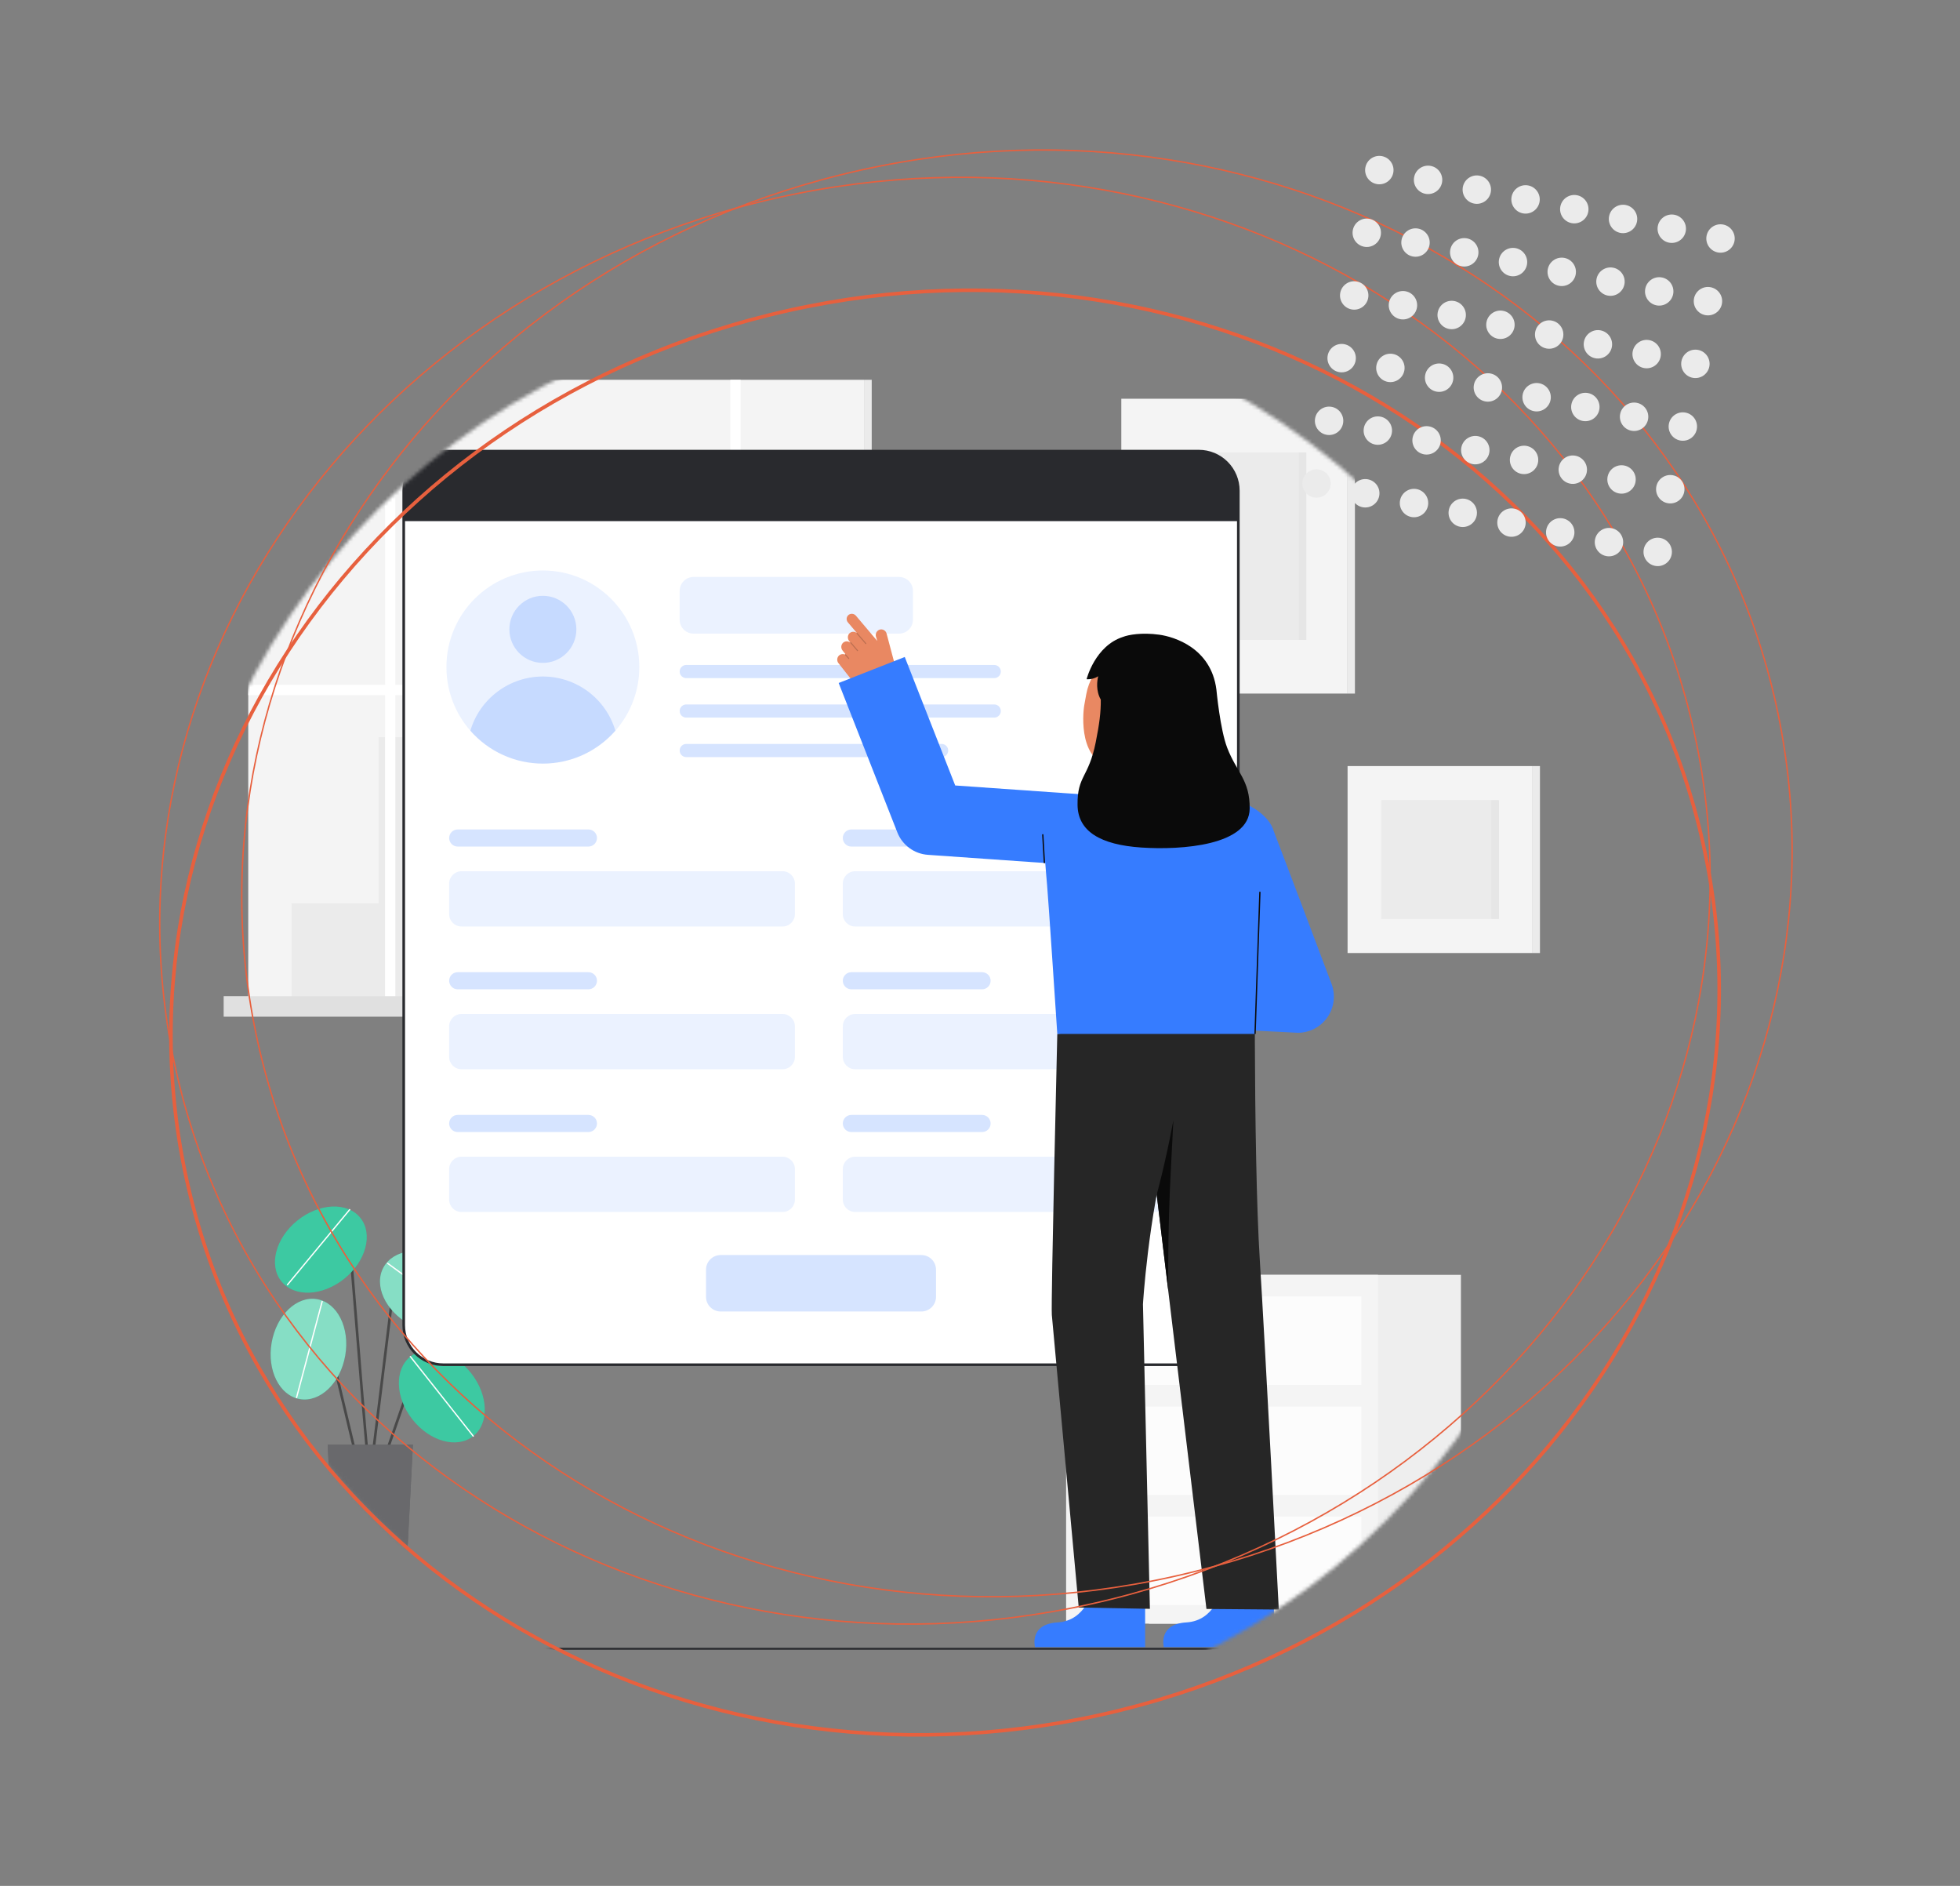 <svg width="552" height="531" viewBox="0 0 552 531" fill="none" xmlns="http://www.w3.org/2000/svg">
<rect x="0" y="0" width="552" height="531" fill="#808080" stroke="none"/>
<mask id="mask0_563_12285" style="mask-type:alpha" maskUnits="userSpaceOnUse" x="47" y="84" width="403" height="403">
<circle cx="248.464" cy="285.719" r="201.062" fill="#D9D9D9"/>
</mask>
<g mask="url(#mask0_563_12285)">
<path d="M379.522 112.27H315.801V195.282H379.522V112.27Z" fill="#F4F4F4"/>
<path d="M379.523 195.283H381.59V112.271H379.523V195.283Z" fill="#F4F4F4"/>
<path opacity="0.05" d="M379.523 195.283H381.59V112.271H379.523V195.283Z" fill="#292A2E"/>
<path opacity="0.05" d="M367.914 127.392H327.408V180.161H367.914V127.392Z" fill="#292A2E"/>
<path opacity="0.03" d="M367.915 127.392H365.804V180.161H367.915V127.392Z" fill="#292A2E"/>
<path d="M431.636 215.697H379.522V268.334H431.636V215.697Z" fill="#F4F4F4"/>
<path opacity="0.05" d="M422.143 225.285H389.016V258.746H422.143V225.285Z" fill="#292A2E"/>
<path d="M431.635 268.334H433.702V215.697H431.635V268.334Z" fill="#F4F4F4"/>
<path opacity="0.05" d="M431.635 268.334H433.702V215.697H431.635V268.334Z" fill="#292A2E"/>
<path opacity="0.03" d="M422.143 225.285H420.032V258.746H422.143V225.285Z" fill="#292A2E"/>
<path d="M243.515 106.936H69.914V280.685H243.515V106.936Z" fill="#F4F4F4"/>
<path d="M245.504 106.936H243.514V280.685H245.504V106.936Z" fill="#F4F4F4"/>
<path opacity="0.05" d="M245.504 106.936H243.514V280.685H245.504V106.936Z" fill="#292A2E"/>
<path opacity="0.05" d="M201.457 226.663V181.205H164.251V207.615H106.62V254.378H82.126V280.685H106.62H111.339H235.161V226.663H201.457Z" fill="#292A2E"/>
<path opacity="0.34" d="M196.122 186.14H169.028V191.076H196.122V186.14Z" fill="#FFFFFA"/>
<path opacity="0.34" d="M196.122 196.368H169.028V201.304H196.122V196.368Z" fill="#FFFFFA"/>
<path opacity="0.34" d="M196.122 206.596H169.028V211.532H196.122V206.596Z" fill="#FFFFFA"/>
<path opacity="0.34" d="M230.357 231.454H225.363V236.39H230.357V231.454Z" fill="#FFFFFA"/>
<path opacity="0.34" d="M230.357 241.682H225.363V246.618H230.357V241.682Z" fill="#FFFFFA"/>
<path opacity="0.34" d="M230.357 251.91H225.363V256.846H230.357V251.91Z" fill="#FFFFFA"/>
<path opacity="0.34" d="M221.122 231.454H216.128V236.39H221.122V231.454Z" fill="#FFFFFA"/>
<path opacity="0.34" d="M221.122 241.682H216.128V246.618H221.122V241.682Z" fill="#FFFFFA"/>
<path opacity="0.34" d="M221.122 251.91H216.128V256.846H221.122V251.91Z" fill="#FFFFFA"/>
<path opacity="0.34" d="M212.131 231.454H207.138V236.39H212.131V231.454Z" fill="#FFFFFA"/>
<path opacity="0.34" d="M212.131 241.682H207.138V246.618H212.131V241.682Z" fill="#FFFFFA"/>
<path opacity="0.34" d="M212.131 251.91H207.138V256.846H212.131V251.91Z" fill="#FFFFFA"/>
<path d="M243.515 192.836H208.583V106.936H205.694V192.836H111.341V106.936H108.452V192.836H69.914V195.727H108.452V280.685H111.341V195.727H205.694V280.685H208.583V195.727H243.515V192.836Z" fill="white"/>
<path d="M250.429 280.475H62.997V286.254H250.429V280.475Z" fill="#F4F4F4"/>
<path opacity="0.1" d="M250.429 280.475H62.997V286.254H250.429V280.475Z" fill="#292A2E"/>
<path opacity="0.1" d="M253.135 280.475H250.429V286.254H253.135V280.475Z" fill="#292A2E"/>
<path opacity="0.1" d="M253.135 280.475H250.429V286.254H253.135V280.475Z" fill="#292A2E"/>
<path opacity="0.05" d="M342.067 457.155H332.424V463.6H342.067V457.155Z" fill="#292A2E"/>
<path opacity="0.05" d="M402.604 457.155H392.961V463.6H402.604V457.155Z" fill="#292A2E"/>
<path d="M411.444 358.949H323.584V457.154H411.444V358.949Z" fill="#F4F4F4"/>
<path opacity="0.03" d="M411.444 358.949H323.584V457.154H411.444V358.949Z" fill="#292A2E"/>
<path d="M388.11 358.949H300.25V457.155H388.11V358.949Z" fill="#F4F4F4"/>
<path opacity="0.05" d="M318.733 457.155H309.09V463.6H318.733V457.155Z" fill="#292A2E"/>
<path opacity="0.05" d="M379.271 457.155H369.628V463.6H379.271V457.155Z" fill="#292A2E"/>
<path opacity="0.7" d="M383.383 365.021H304.977V389.928H383.383V365.021Z" fill="white"/>
<path opacity="0.7" d="M383.383 396.025H304.977V420.933H383.383V396.025Z" fill="white"/>
<path opacity="0.7" d="M383.383 427.029H304.977V451.936H383.383V427.029Z" fill="white"/>
<path opacity="0.05" d="M344.18 380.96C346.103 380.96 347.662 379.4 347.662 377.475C347.662 375.55 346.103 373.989 344.18 373.989C342.256 373.989 340.697 375.55 340.697 377.475C340.697 379.4 342.256 380.96 344.18 380.96Z" fill="#292A2E"/>
<path opacity="0.05" d="M344.18 411.964C346.103 411.964 347.662 410.404 347.662 408.479C347.662 406.554 346.103 404.994 344.18 404.994C342.256 404.994 340.697 406.554 340.697 408.479C340.697 410.404 342.256 411.964 344.18 411.964Z" fill="#292A2E"/>
<path opacity="0.05" d="M344.18 442.968C346.103 442.968 347.662 441.408 347.662 439.483C347.662 437.558 346.103 435.998 344.18 435.998C342.256 435.998 340.697 437.558 340.697 439.483C340.697 441.408 342.256 442.968 344.18 442.968Z" fill="#292A2E"/>
<path d="M104.29 415.893C104.241 415.893 104.193 415.884 104.148 415.865C104.103 415.847 104.062 415.819 104.028 415.785C103.506 415.263 102.655 405.681 100.364 377.153C99.427 365.481 98.541 354.455 97.895 347.755C97.849 347.276 97.664 347.221 97.603 347.202C96.718 346.935 94.028 349.058 92.527 350.917C92.465 350.994 92.375 351.042 92.278 351.053C92.18 351.063 92.082 351.034 92.006 350.972C91.929 350.91 91.881 350.821 91.87 350.723C91.86 350.625 91.889 350.527 91.951 350.451C92.944 349.222 96.181 346 97.816 346.492C98.146 346.591 98.557 346.878 98.631 347.683C99.278 354.39 100.163 365.418 101.101 377.094C102.493 394.43 104.07 414.07 104.588 415.307C104.628 415.362 104.652 415.427 104.657 415.495C104.662 415.563 104.648 415.631 104.617 415.692C104.586 415.752 104.539 415.803 104.481 415.839C104.423 415.874 104.356 415.893 104.288 415.893H104.29Z" fill="#494949"/>
<path d="M96.943 360.051C103.088 355.12 105.125 347.447 101.492 342.911C97.86 338.375 89.933 338.694 83.787 343.624C77.642 348.555 75.605 356.229 79.238 360.765C82.871 365.3 90.798 364.981 96.943 360.051Z" fill="#0CBC8B"/>
<path opacity="0.2" d="M96.943 360.051C103.088 355.12 105.125 347.447 101.492 342.911C97.86 338.375 89.933 338.694 83.787 343.624C77.642 348.555 75.605 356.229 79.238 360.765C82.871 365.3 90.798 364.981 96.943 360.051Z" fill="white"/>
<path d="M80.963 361.917C80.927 361.917 80.893 361.907 80.863 361.889C80.834 361.87 80.81 361.843 80.795 361.811C80.78 361.779 80.774 361.744 80.779 361.709C80.783 361.674 80.797 361.641 80.82 361.614L98.334 340.476C98.349 340.457 98.368 340.441 98.39 340.43C98.411 340.419 98.435 340.412 98.459 340.409C98.483 340.407 98.508 340.41 98.531 340.417C98.554 340.424 98.576 340.436 98.595 340.451C98.613 340.467 98.629 340.486 98.64 340.507C98.652 340.529 98.659 340.553 98.661 340.577C98.663 340.601 98.661 340.625 98.653 340.649C98.646 340.672 98.635 340.694 98.619 340.712L81.105 361.85C81.088 361.871 81.066 361.888 81.041 361.9C81.017 361.911 80.99 361.917 80.963 361.917Z" fill="white"/>
<path d="M108.111 411.362C108.07 411.362 108.029 411.355 107.99 411.341C107.897 411.308 107.821 411.241 107.778 411.152C107.735 411.064 107.729 410.962 107.762 410.869L114.341 391.933C114.534 391.377 114.864 390.878 115.301 390.483C115.737 390.087 116.265 389.807 116.837 389.669C117.41 389.531 118.007 389.539 118.576 389.691C119.144 389.844 119.665 390.137 120.091 390.544L123.569 393.869C123.641 393.937 123.682 394.031 123.684 394.129C123.686 394.227 123.649 394.322 123.581 394.394C123.514 394.465 123.42 394.506 123.322 394.508C123.224 394.51 123.129 394.474 123.058 394.406L119.58 391.08C119.243 390.759 118.832 390.528 118.383 390.407C117.935 390.286 117.463 390.28 117.011 390.389C116.559 390.498 116.142 390.719 115.798 391.032C115.453 391.344 115.193 391.738 115.04 392.177L108.461 411.113C108.436 411.186 108.389 411.249 108.326 411.293C108.263 411.338 108.188 411.362 108.111 411.362Z" fill="#494949"/>
<path d="M133.282 404.352C137.836 400.744 137.566 392.809 132.677 386.628C127.789 380.447 120.135 378.362 115.58 381.97C111.026 385.578 111.297 393.513 116.185 399.694C121.073 405.875 128.728 407.96 133.282 404.352Z" fill="#0CBC8B"/>
<path d="M101.302 414.686C101.219 414.686 101.138 414.657 101.072 414.606C101.007 414.554 100.961 414.482 100.942 414.401L89.901 368.2C89.826 367.886 89.665 367.598 89.437 367.368C89.208 367.139 88.921 366.977 88.607 366.901C88.293 366.824 87.963 366.836 87.655 366.934C87.347 367.033 87.072 367.214 86.86 367.459L83.457 371.395C83.425 371.433 83.387 371.465 83.343 371.488C83.299 371.511 83.251 371.525 83.202 371.53C83.153 371.534 83.103 371.528 83.056 371.513C83.009 371.498 82.965 371.473 82.928 371.441C82.89 371.408 82.86 371.369 82.838 371.324C82.816 371.28 82.803 371.232 82.8 371.182C82.797 371.133 82.805 371.083 82.821 371.036C82.838 370.99 82.863 370.947 82.897 370.91L86.3 366.974C86.601 366.626 86.992 366.368 87.43 366.228C87.868 366.088 88.336 366.071 88.782 366.18C89.229 366.289 89.637 366.519 89.962 366.845C90.287 367.171 90.515 367.581 90.622 368.028L101.662 414.229C101.684 414.324 101.668 414.425 101.617 414.509C101.566 414.593 101.483 414.653 101.388 414.676C101.359 414.682 101.331 414.686 101.302 414.686Z" fill="#494949"/>
<path d="M97.229 381.659C98.571 373.892 95.019 366.792 89.296 365.801C83.572 364.811 77.844 370.304 76.502 378.072C75.16 385.839 78.712 392.939 84.435 393.93C90.159 394.92 95.887 389.427 97.229 381.659Z" fill="#0CBC8B"/>
<path d="M104.291 415.893C104.276 415.893 104.26 415.892 104.245 415.891C104.197 415.885 104.15 415.869 104.108 415.845C104.066 415.821 104.028 415.789 103.998 415.751C103.968 415.712 103.946 415.669 103.933 415.622C103.92 415.575 103.917 415.526 103.923 415.477L110.973 358.189C111.049 357.565 111.305 356.976 111.708 356.494C112.111 356.012 112.645 355.656 113.245 355.47C113.845 355.284 114.486 355.276 115.091 355.445C115.695 355.615 116.238 355.956 116.654 356.428L124.712 365.562C124.744 365.598 124.769 365.641 124.785 365.687C124.801 365.733 124.807 365.782 124.804 365.83C124.801 365.879 124.789 365.926 124.767 365.97C124.746 366.014 124.716 366.053 124.68 366.085C124.643 366.117 124.601 366.142 124.555 366.158C124.509 366.174 124.46 366.18 124.411 366.177C124.363 366.174 124.315 366.162 124.272 366.14C124.228 366.119 124.189 366.089 124.157 366.052L116.099 356.918C115.777 356.554 115.358 356.29 114.89 356.159C114.423 356.028 113.927 356.034 113.463 356.178C113 356.322 112.587 356.597 112.276 356.97C111.964 357.342 111.767 357.797 111.708 358.28L104.658 415.568C104.647 415.657 104.603 415.74 104.536 415.8C104.468 415.86 104.381 415.893 104.291 415.893Z" fill="#494949"/>
<path d="M132.975 370.637C135.787 365.551 132.479 358.334 125.587 354.518C118.695 350.703 110.829 351.733 108.017 356.82C105.206 361.907 108.514 369.124 115.406 372.94C122.298 376.755 130.164 375.724 132.975 370.637Z" fill="#0CBC8B"/>
<path opacity="0.2" d="M133.282 404.352C137.836 400.744 137.566 392.809 132.677 386.628C127.789 380.447 120.135 378.362 115.58 381.97C111.026 385.578 111.297 393.513 116.185 399.694C121.073 405.875 128.728 407.96 133.282 404.352Z" fill="white"/>
<path opacity="0.5" d="M97.229 381.659C98.571 373.892 95.019 366.792 89.296 365.801C83.572 364.811 77.844 370.304 76.502 378.072C75.16 385.839 78.712 392.939 84.435 393.93C90.159 394.92 95.887 389.427 97.229 381.659Z" fill="white"/>
<path opacity="0.5" d="M132.975 370.637C135.787 365.551 132.479 358.334 125.587 354.518C118.695 350.703 110.829 351.733 108.017 356.82C105.206 361.907 108.514 369.124 115.406 372.94C122.298 376.755 130.164 375.724 132.975 370.637Z" fill="white"/>
<path d="M113.305 464.502H95.271L92.282 406.752H116.293L113.305 464.502Z" fill="#292A2E"/>
<path opacity="0.3" d="M113.305 464.502H95.271L92.282 406.752H116.293L113.305 464.502Z" fill="white"/>
<path d="M133.282 404.538C133.254 404.538 133.227 404.532 133.201 404.519C133.176 404.507 133.154 404.49 133.137 404.468L115.435 382.085C115.419 382.066 115.408 382.044 115.402 382.021C115.395 381.997 115.393 381.973 115.396 381.949C115.399 381.924 115.406 381.901 115.418 381.88C115.43 381.858 115.446 381.84 115.465 381.825C115.484 381.809 115.506 381.798 115.529 381.792C115.552 381.785 115.577 381.783 115.601 381.786C115.625 381.789 115.649 381.796 115.67 381.808C115.691 381.82 115.71 381.836 115.725 381.855L133.427 404.237C133.449 404.265 133.462 404.298 133.466 404.332C133.47 404.367 133.464 404.402 133.449 404.433C133.434 404.465 133.41 404.491 133.381 404.51C133.351 404.528 133.317 404.538 133.282 404.538Z" fill="white"/>
<path d="M131.801 372.431C131.761 372.431 131.723 372.418 131.691 372.394L109.039 355.84C108.999 355.811 108.973 355.767 108.965 355.719C108.958 355.67 108.97 355.62 108.999 355.581C109.028 355.541 109.071 355.514 109.12 355.507C109.168 355.499 109.218 355.511 109.257 355.54L131.91 372.095C131.941 372.118 131.964 372.151 131.975 372.188C131.987 372.225 131.987 372.265 131.974 372.302C131.962 372.339 131.938 372.371 131.907 372.394C131.875 372.416 131.838 372.429 131.799 372.429L131.801 372.431Z" fill="white"/>
<path d="M83.516 393.688C83.5 393.688 83.484 393.686 83.468 393.681C83.421 393.668 83.381 393.637 83.357 393.595C83.332 393.553 83.326 393.502 83.338 393.455L90.549 366.414C90.555 366.39 90.566 366.368 90.58 366.348C90.595 366.328 90.614 366.312 90.635 366.299C90.656 366.287 90.679 366.279 90.704 366.275C90.728 366.272 90.753 366.274 90.777 366.28C90.8 366.286 90.823 366.297 90.842 366.312C90.862 366.327 90.878 366.346 90.89 366.368C90.902 366.389 90.91 366.413 90.913 366.437C90.916 366.461 90.914 366.486 90.907 366.51L83.696 393.55C83.685 393.59 83.662 393.625 83.629 393.65C83.597 393.675 83.557 393.688 83.516 393.688Z" fill="white"/>
<path d="M337.851 127.336H125.019C118.883 127.336 113.909 132.314 113.909 138.456V373.444C113.909 379.585 118.883 384.564 125.019 384.564H337.851C343.987 384.564 348.961 379.585 348.961 373.444V138.456C348.961 132.314 343.987 127.336 337.851 127.336Z" fill="white"/>
<path d="M337.642 384.62H124.81C121.766 384.617 118.848 383.405 116.696 381.251C114.543 379.097 113.333 376.176 113.329 373.13V138.141C113.333 135.095 114.543 132.174 116.696 130.02C118.848 127.866 121.766 126.654 124.81 126.651H337.642C340.686 126.654 343.604 127.866 345.757 130.02C347.909 132.174 349.12 135.095 349.123 138.141V373.13C349.12 376.176 347.909 379.097 345.757 381.251C343.604 383.405 340.686 384.617 337.642 384.62ZM124.81 127.392C121.962 127.395 119.233 128.529 117.219 130.544C115.206 132.559 114.073 135.291 114.07 138.141V373.13C114.073 375.98 115.206 378.712 117.219 380.727C119.232 382.742 121.962 383.876 124.81 383.879H337.642C340.49 383.876 343.22 382.742 345.233 380.727C347.247 378.712 348.379 375.98 348.382 373.13V138.141C348.379 135.291 347.246 132.559 345.233 130.544C343.22 128.529 340.49 127.395 337.642 127.392H124.81Z" fill="#292A2E"/>
<path d="M348.75 138.14V146.735H113.7V138.14C113.7 135.191 114.871 132.362 116.954 130.277C119.038 128.192 121.864 127.02 124.81 127.02H337.64C340.587 127.02 343.413 128.192 345.496 130.277C347.58 132.362 348.75 135.191 348.75 138.14Z" fill="#292A2E"/>
<path opacity="0.1" d="M152.89 214.997C167.892 214.997 180.053 202.826 180.053 187.811C180.053 172.797 167.892 160.625 152.89 160.625C137.889 160.625 125.728 172.797 125.728 187.811C125.728 202.826 137.889 214.997 152.89 214.997Z" fill="#367CFF"/>
<path opacity="0.2" d="M152.891 186.642C158.102 186.642 162.326 182.414 162.326 177.199C162.326 171.984 158.102 167.757 152.891 167.757C147.681 167.757 143.457 171.984 143.457 177.199C143.457 182.414 147.681 186.642 152.891 186.642Z" fill="#367CFF"/>
<path opacity="0.2" d="M173.31 205.738C170.761 208.647 167.62 210.978 164.098 212.575C160.577 214.172 156.755 214.998 152.889 214.997C149.022 214.997 145.201 214.171 141.679 212.573C138.158 210.976 135.018 208.644 132.469 205.735C133.774 201.328 136.468 197.462 140.149 194.712C143.829 191.963 148.298 190.478 152.891 190.478C157.483 190.479 161.953 191.965 165.632 194.715C169.312 197.465 172.005 201.331 173.31 205.738Z" fill="#367CFF"/>
<path opacity="0.2" d="M165.72 233.543H128.903C127.574 233.543 126.497 234.621 126.497 235.951C126.497 237.281 127.574 238.359 128.903 238.359H165.72C167.049 238.359 168.126 237.281 168.126 235.951C168.126 234.621 167.049 233.543 165.72 233.543Z" fill="#367CFF"/>
<path opacity="0.1" d="M253.202 162.451H195.332C193.171 162.451 191.419 164.204 191.419 166.367V174.49C191.419 176.652 193.171 178.406 195.332 178.406H253.202C255.363 178.406 257.114 176.652 257.114 174.49V166.367C257.114 164.204 255.363 162.451 253.202 162.451Z" fill="#367CFF"/>
<path opacity="0.2" d="M280.01 187.226H193.271C192.248 187.226 191.419 188.056 191.419 189.079C191.419 190.103 192.248 190.932 193.271 190.932H280.01C281.033 190.932 281.862 190.103 281.862 189.079C281.862 188.056 281.033 187.226 280.01 187.226Z" fill="#367CFF"/>
<path opacity="0.2" d="M280.01 198.345H193.271C192.248 198.345 191.419 199.175 191.419 200.199C191.419 201.222 192.248 202.052 193.271 202.052H280.01C281.033 202.052 281.862 201.222 281.862 200.199C281.862 199.175 281.033 198.345 280.01 198.345Z" fill="#367CFF"/>
<path opacity="0.2" d="M265.197 209.465H193.271C192.248 209.465 191.419 210.295 191.419 211.319C191.419 212.342 192.248 213.172 193.271 213.172H265.197C266.219 213.172 267.048 212.342 267.048 211.319C267.048 210.295 266.219 209.465 265.197 209.465Z" fill="#367CFF"/>
<path opacity="0.1" d="M220.396 245.305H129.975C128.054 245.305 126.497 246.863 126.497 248.786V257.386C126.497 259.308 128.054 260.867 129.975 260.867H220.396C222.317 260.867 223.874 259.308 223.874 257.386V248.786C223.874 246.863 222.317 245.305 220.396 245.305Z" fill="#367CFF"/>
<path opacity="0.2" d="M276.585 233.543H239.768C238.439 233.543 237.362 234.621 237.362 235.951C237.362 237.281 238.439 238.359 239.768 238.359H276.585C277.914 238.359 278.991 237.281 278.991 235.951C278.991 234.621 277.914 233.543 276.585 233.543Z" fill="#367CFF"/>
<path opacity="0.1" d="M331.261 245.305H240.84C238.919 245.305 237.362 246.863 237.362 248.786V257.386C237.362 259.308 238.919 260.867 240.84 260.867H331.261C333.182 260.867 334.739 259.308 334.739 257.386V248.786C334.739 246.863 333.182 245.305 331.261 245.305Z" fill="#367CFF"/>
<path opacity="0.2" d="M165.72 273.732H128.903C127.574 273.732 126.497 274.81 126.497 276.14C126.497 277.47 127.574 278.548 128.903 278.548H165.72C167.049 278.548 168.126 277.47 168.126 276.14C168.126 274.81 167.049 273.732 165.72 273.732Z" fill="#367CFF"/>
<path opacity="0.1" d="M220.396 285.494H129.975C128.054 285.494 126.497 287.052 126.497 288.975V297.575C126.497 299.497 128.054 301.056 129.975 301.056H220.396C222.317 301.056 223.874 299.497 223.874 297.575V288.975C223.874 287.052 222.317 285.494 220.396 285.494Z" fill="#367CFF"/>
<path opacity="0.2" d="M276.585 273.732H239.768C238.439 273.732 237.362 274.81 237.362 276.14C237.362 277.47 238.439 278.548 239.768 278.548H276.585C277.914 278.548 278.991 277.47 278.991 276.14C278.991 274.81 277.914 273.732 276.585 273.732Z" fill="#367CFF"/>
<path opacity="0.1" d="M331.261 285.494H240.84C238.919 285.494 237.362 287.052 237.362 288.975V297.575C237.362 299.497 238.919 301.056 240.84 301.056H331.261C333.182 301.056 334.739 299.497 334.739 297.575V288.975C334.739 287.052 333.182 285.494 331.261 285.494Z" fill="#367CFF"/>
<path opacity="0.2" d="M165.72 313.921H128.903C127.574 313.921 126.497 314.999 126.497 316.329C126.497 317.659 127.574 318.737 128.903 318.737H165.72C167.049 318.737 168.126 317.659 168.126 316.329C168.126 314.999 167.049 313.921 165.72 313.921Z" fill="#367CFF"/>
<path opacity="0.1" d="M220.396 325.683H129.975C128.054 325.683 126.497 327.242 126.497 329.164V337.764C126.497 339.687 128.054 341.245 129.975 341.245H220.396C222.317 341.245 223.874 339.687 223.874 337.764V329.164C223.874 327.242 222.317 325.683 220.396 325.683Z" fill="#367CFF"/>
<path opacity="0.2" d="M276.585 313.921H239.768C238.439 313.921 237.362 314.999 237.362 316.329C237.362 317.659 238.439 318.737 239.768 318.737H276.585C277.914 318.737 278.991 317.659 278.991 316.329C278.991 314.999 277.914 313.921 276.585 313.921Z" fill="#367CFF"/>
<path opacity="0.1" d="M331.261 325.683H240.84C238.919 325.683 237.362 327.242 237.362 329.164V337.764C237.362 339.687 238.919 341.245 240.84 341.245H331.261C333.182 341.245 334.739 339.687 334.739 337.764V329.164C334.739 327.242 333.182 325.683 331.261 325.683Z" fill="#367CFF"/>
<path opacity="0.2" d="M259.484 353.37H202.965C200.685 353.37 198.836 355.22 198.836 357.502V365.132C198.836 367.414 200.685 369.265 202.965 369.265H259.484C261.765 369.265 263.614 367.414 263.614 365.132V357.502C263.614 355.22 261.765 353.37 259.484 353.37Z" fill="#367CFF"/>
<path d="M241.084 173.391L247.069 180.465L246.698 179.25C246.586 178.856 246.628 178.434 246.816 178.069C247.003 177.704 247.322 177.424 247.707 177.286C247.909 177.221 248.121 177.198 248.332 177.219C248.542 177.239 248.747 177.302 248.932 177.404C249.117 177.506 249.28 177.645 249.41 177.812C249.54 177.979 249.635 178.17 249.689 178.375L252.425 188.687C252.77 189.988 252.594 191.373 251.933 192.547C251.273 193.72 250.18 194.588 248.889 194.967C247.389 195.406 245.793 195.387 244.304 194.912C242.816 194.438 241.503 193.529 240.534 192.303L236.153 186.739C235.92 186.454 235.792 186.098 235.791 185.729C235.79 185.361 235.917 185.004 236.149 184.719C236.364 184.465 236.654 184.287 236.978 184.21C237.301 184.133 237.641 184.162 237.947 184.292C237.953 184.268 237.966 184.246 237.984 184.228C238.002 184.212 238.023 184.201 238.047 184.196C238.07 184.191 238.094 184.191 238.117 184.197L237.305 183.171C237.057 182.87 236.925 182.489 236.935 182.099C236.945 181.708 237.096 181.335 237.36 181.047C237.63 180.771 237.993 180.605 238.379 180.581C238.764 180.558 239.144 180.679 239.446 180.92C239.448 180.904 239.453 180.888 239.461 180.873L239.127 180.452C238.91 180.164 238.791 179.813 238.788 179.452C238.785 179.09 238.899 178.738 239.112 178.446C239.372 178.132 239.745 177.932 240.15 177.89C240.556 177.848 240.962 177.966 241.281 178.219L241.302 178.198L238.788 175.226C238.659 175.074 238.562 174.896 238.504 174.705C238.445 174.514 238.427 174.314 238.448 174.115C238.47 173.916 238.532 173.724 238.631 173.551C238.729 173.377 238.862 173.225 239.021 173.104C239.337 172.881 239.726 172.787 240.109 172.84C240.492 172.893 240.84 173.09 241.084 173.391Z" fill="#E98862"/>
<path opacity="0.2" d="M241.219 178.386C241.226 178.402 241.235 178.417 241.246 178.43L243.724 181.29C243.736 181.305 243.752 181.317 243.769 181.325C243.786 181.334 243.805 181.339 243.824 181.341C243.843 181.342 243.862 181.34 243.881 181.334C243.899 181.328 243.916 181.318 243.931 181.305C243.945 181.293 243.957 181.278 243.966 181.26C243.974 181.243 243.98 181.224 243.981 181.205C243.982 181.186 243.98 181.167 243.974 181.148C243.968 181.13 243.958 181.113 243.946 181.098L241.47 178.24C241.447 178.216 241.416 178.2 241.383 178.196C241.35 178.192 241.316 178.199 241.288 178.216C241.259 178.233 241.237 178.259 241.225 178.29C241.214 178.322 241.213 178.356 241.223 178.388L241.219 178.386Z" fill="#0C0C0C"/>
<path opacity="0.2" d="M239.449 180.989C239.455 181.004 239.463 181.019 239.474 181.031L241.403 183.292C241.429 183.319 241.464 183.336 241.501 183.337C241.539 183.339 241.575 183.327 241.604 183.303C241.632 183.278 241.65 183.244 241.654 183.207C241.658 183.17 241.648 183.132 241.625 183.103L239.696 180.842C239.674 180.815 239.643 180.797 239.609 180.792C239.575 180.786 239.539 180.793 239.51 180.81C239.48 180.828 239.457 180.856 239.446 180.889C239.435 180.922 239.436 180.958 239.449 180.99L239.449 180.989Z" fill="#0C0C0C"/>
<path opacity="0.2" d="M237.944 184.391C237.951 184.407 237.96 184.423 237.972 184.436L238.91 185.483C238.922 185.497 238.938 185.509 238.955 185.517C238.973 185.526 238.991 185.53 239.01 185.531C239.03 185.533 239.049 185.53 239.067 185.523C239.085 185.517 239.102 185.507 239.116 185.494C239.13 185.482 239.142 185.466 239.15 185.449C239.159 185.432 239.163 185.413 239.164 185.394C239.165 185.374 239.163 185.355 239.156 185.337C239.15 185.319 239.14 185.302 239.127 185.288L238.192 184.241C238.169 184.216 238.138 184.2 238.105 184.195C238.071 184.19 238.037 184.197 238.008 184.215C237.979 184.232 237.957 184.259 237.946 184.291C237.935 184.323 237.935 184.357 237.946 184.389L237.944 184.391Z" fill="#0C0C0C"/>
<path d="M313.577 244.346L261.327 240.686C259.442 240.554 257.632 239.89 256.109 238.771C254.585 237.652 253.41 236.124 252.718 234.364L236.198 192.303L254.81 184.98L269.019 221.16L314.972 224.379L313.577 244.346Z" fill="#367CFF"/>
<path d="M343.915 447.648C343.915 447.648 342.243 456.322 334.128 456.807C326.013 457.292 327.772 463.761 327.772 463.761H358.784V448.253L343.915 447.648Z" fill="#367CFF"/>
<path d="M353.48 289.403C353.48 289.403 353.383 286.795 353.403 292.711C353.48 314.776 353.862 339.979 354.797 354.727C356.3 378.436 360.152 453.185 360.152 453.185L339.774 453.014L320.022 288.506L353.48 289.403Z" fill="#262626"/>
<path d="M307.636 447.648C307.636 447.648 305.964 456.322 297.849 456.807C289.733 457.292 291.493 463.761 291.493 463.761H322.505V448.253L307.636 447.648Z" fill="#367CFF"/>
<path d="M297.768 291.116C297.768 291.116 295.963 366.529 296.228 370.215L303.806 452.613L323.848 452.983L321.895 367.233C321.895 367.233 323.273 343.579 328.983 321.615C331.904 310.342 333.663 298.799 334.23 287.167L297.768 291.116Z" fill="#262626"/>
<path d="M353.702 289.401L353.769 289.404C353.769 289.404 353.721 288.118 353.702 289.401Z" fill="#333333"/>
<path d="M294.9 249.257C295.32 254.199 297.364 285.029 297.769 291.116H353.457C353.772 285.626 355.184 261.621 356.377 250.885C357.516 240.641 359.75 235.512 358.112 232.484C355.436 227.534 348.124 224.674 343.137 223.998C340.092 223.585 335.513 223.29 335.513 223.29C335.513 223.29 335.125 231.14 325.879 231.577C313.293 232.171 314.134 223.29 314.071 223.29C312.032 223.29 300.159 224.249 297.534 226.272C292.943 229.809 294.008 238.785 294.9 249.257Z" fill="#367CFF"/>
<path d="M294.132 243.065C294.085 243.065 294.039 243.047 294.005 243.014C293.97 242.982 293.949 242.938 293.947 242.89L293.499 235.043C293.496 234.994 293.513 234.946 293.546 234.909C293.579 234.872 293.624 234.85 293.673 234.847C293.722 234.845 293.77 234.862 293.807 234.895C293.843 234.927 293.866 234.973 293.869 235.022L294.318 242.869C294.321 242.918 294.304 242.966 294.272 243.003C294.239 243.039 294.193 243.062 294.144 243.064L294.132 243.065Z" fill="#0C0C0C"/>
<path d="M365.496 290.793C367.134 290.793 368.748 290.397 370.2 289.638C371.652 288.879 372.899 287.781 373.836 286.436C374.773 285.091 375.371 283.539 375.579 281.913C375.788 280.287 375.601 278.635 375.035 277.097C374.459 275.535 360.972 239.788 358.404 233.165L339.391 240.874C340.835 244.599 346.065 258.715 350.268 270.086L343.286 269.327L341.089 289.56L364.396 290.733C364.762 290.773 365.129 290.793 365.496 290.793Z" fill="#367CFF"/>
<path d="M307.438 222.613C307.5 222.604 309.208 229.038 322.539 228.037C331.768 227.345 334.02 221.058 334.23 221.058C333.235 220.846 331.619 220.626 331.177 220.39C329.724 219.609 328.666 218.658 328.133 216.616C327.716 215.019 327.503 208.873 327.503 205.789L313.301 208.983C313.499 212.462 314.885 220.526 310.029 221.954C309.221 222.189 308.351 222.407 307.438 222.613Z" fill="#E98862"/>
<path d="M313.793 215.822C319.391 216.264 326.583 213.898 327.949 206.422L329.182 199.676C330.548 192.2 327.732 185.422 320.701 184.135C313.668 182.847 307.304 187.945 305.938 195.421L305.392 198.407C304.867 201.276 303.804 215.033 313.793 215.822Z" fill="#E98862"/>
<path d="M308.602 208.958C309.607 203.904 310.067 200.532 310.014 196.975C308.598 194.492 308.97 191.638 309.292 190.406C308.318 191.026 307.172 191.32 306.019 191.246C306.019 191.246 308.36 181.843 316.315 179.313C317.778 178.743 321.513 178.023 326.473 178.704C330.692 179.283 341.091 182.44 342.577 194.158V194.165C342.626 194.553 343.624 205.349 345.614 210.529C348.29 217.493 352.046 219.656 351.951 227.691C351.829 238.025 332.846 239.401 321.398 238.628C309.95 237.855 303.557 234.086 303.473 226.639C303.386 218.294 306.591 219.069 308.602 208.958Z" fill="#0A0A0A"/>
<path d="M354.649 251.093L353.28 291.111L353.65 291.124L355.019 251.106L354.649 251.093Z" fill="#0C0C0C"/>
<path d="M85.401 464.502H413.196C413.233 464.504 413.269 464.497 413.304 464.484C413.338 464.471 413.369 464.451 413.396 464.426C413.422 464.4 413.443 464.37 413.457 464.336C413.472 464.302 413.479 464.266 413.479 464.229C413.479 464.192 413.472 464.156 413.457 464.122C413.443 464.089 413.422 464.058 413.396 464.032C413.369 464.007 413.338 463.987 413.304 463.974C413.269 463.961 413.233 463.955 413.196 463.956H85.401C85.365 463.955 85.328 463.961 85.294 463.974C85.259 463.987 85.228 464.007 85.202 464.032C85.175 464.058 85.154 464.089 85.14 464.122C85.126 464.156 85.118 464.192 85.118 464.229C85.118 464.266 85.126 464.302 85.14 464.336C85.154 464.37 85.175 464.4 85.202 464.426C85.228 464.451 85.259 464.471 85.294 464.484C85.328 464.497 85.365 464.504 85.401 464.502Z" fill="#292A2E"/>
<path d="M330.469 315.422C330.469 315.422 329.624 331.435 329.469 335.194C329.106 343.888 328.981 352.889 328.981 363.095L325.769 336.341C325.769 336.341 328.118 327.956 330.469 315.422Z" fill="#0A0A0A"/>
</g>
<path d="M222.051 87.422C339.981 61.105 455.276 128.32 479.631 237.456C503.986 346.593 428.207 456.448 310.277 482.766C192.347 509.083 77.053 441.868 52.698 332.731C28.343 223.595 104.121 113.74 222.051 87.422Z" stroke="#E7603E"/>
<path d="M242.223 47.942C360.293 21.593 475.765 88.884 500.161 198.203C524.556 307.522 448.649 417.522 330.579 443.871C212.509 470.219 97.038 402.928 72.643 293.609C48.247 184.29 124.153 74.291 242.223 47.942Z" stroke="#E7603E" stroke-width="0.4"/>
<path d="M219.133 55.638C337.204 29.289 452.675 96.58 477.071 205.899C501.467 315.218 425.56 425.218 307.489 451.567C189.419 477.915 73.948 410.624 49.553 301.305C25.157 191.986 101.063 81.987 219.133 55.638Z" stroke="#E7603E" stroke-width="0.4"/>
<circle cx="388.464" cy="47.891" r="4" transform="rotate(11.334 388.464 47.891)" fill="#EBEBEB"/>
<circle cx="402.191" cy="50.642" r="4" transform="rotate(11.334 402.191 50.642)" fill="#EBEBEB"/>
<circle cx="415.918" cy="53.393" r="4" transform="rotate(11.334 415.918 53.393)" fill="#EBEBEB"/>
<circle cx="429.645" cy="56.145" r="4" transform="rotate(11.334 429.645 56.145)" fill="#EBEBEB"/>
<circle cx="443.372" cy="58.896" r="4" transform="rotate(11.334 443.372 58.896)" fill="#EBEBEB"/>
<circle cx="457.099" cy="61.648" r="4" transform="rotate(11.334 457.099 61.648)" fill="#EBEBEB"/>
<circle cx="470.826" cy="64.399" r="4" transform="rotate(11.334 470.826 64.399)" fill="#EBEBEB"/>
<circle cx="484.553" cy="67.15" r="4" transform="rotate(11.334 484.553 67.15)" fill="#EBEBEB"/>
<circle cx="384.927" cy="65.54" r="4" transform="rotate(11.334 384.927 65.54)" fill="#EBEBEB"/>
<circle cx="398.653" cy="68.291" r="4" transform="rotate(11.334 398.653 68.291)" fill="#EBEBEB"/>
<circle cx="412.381" cy="71.042" r="4" transform="rotate(11.334 412.381 71.042)" fill="#EBEBEB"/>
<circle cx="426.108" cy="73.794" r="4" transform="rotate(11.334 426.108 73.794)" fill="#EBEBEB"/>
<circle cx="439.835" cy="76.545" r="4" transform="rotate(11.334 439.835 76.545)" fill="#EBEBEB"/>
<circle cx="453.562" cy="79.297" r="4" transform="rotate(11.334 453.562 79.297)" fill="#EBEBEB"/>
<circle cx="467.289" cy="82.048" r="4" transform="rotate(11.334 467.289 82.048)" fill="#EBEBEB"/>
<circle cx="481.016" cy="84.799" r="4" transform="rotate(11.334 481.016 84.799)" fill="#EBEBEB"/>
<circle cx="381.389" cy="83.189" r="4" transform="rotate(11.334 381.389 83.189)" fill="#EBEBEB"/>
<circle cx="395.115" cy="85.94" r="4" transform="rotate(11.334 395.115 85.94)" fill="#EBEBEB"/>
<circle cx="408.843" cy="88.691" r="4" transform="rotate(11.334 408.843 88.691)" fill="#EBEBEB"/>
<circle cx="422.569" cy="91.443" r="4" transform="rotate(11.334 422.569 91.443)" fill="#EBEBEB"/>
<circle cx="436.297" cy="94.194" r="4" transform="rotate(11.334 436.297 94.194)" fill="#EBEBEB"/>
<circle cx="450.024" cy="96.945" r="4" transform="rotate(11.334 450.024 96.945)" fill="#EBEBEB"/>
<circle cx="463.751" cy="99.697" r="4" transform="rotate(11.334 463.751 99.697)" fill="#EBEBEB"/>
<circle cx="477.478" cy="102.448" r="4" transform="rotate(11.334 477.478 102.448)" fill="#EBEBEB"/>
<circle cx="377.852" cy="100.837" r="4" transform="rotate(11.334 377.852 100.837)" fill="#EBEBEB"/>
<circle cx="391.578" cy="103.589" r="4" transform="rotate(11.334 391.578 103.589)" fill="#EBEBEB"/>
<circle cx="405.306" cy="106.34" r="4" transform="rotate(11.334 405.306 106.34)" fill="#EBEBEB"/>
<circle cx="419.032" cy="109.092" r="4" transform="rotate(11.334 419.032 109.092)" fill="#EBEBEB"/>
<circle cx="432.76" cy="111.843" r="4" transform="rotate(11.334 432.76 111.843)" fill="#EBEBEB"/>
<circle cx="446.486" cy="114.595" r="4" transform="rotate(11.334 446.486 114.595)" fill="#EBEBEB"/>
<circle cx="460.214" cy="117.346" r="4" transform="rotate(11.334 460.214 117.346)" fill="#EBEBEB"/>
<circle cx="473.941" cy="120.097" r="4" transform="rotate(11.334 473.941 120.097)" fill="#EBEBEB"/>
<circle cx="374.315" cy="118.486" r="4" transform="rotate(11.334 374.315 118.486)" fill="#EBEBEB"/>
<circle cx="388.041" cy="121.238" r="4" transform="rotate(11.334 388.041 121.238)" fill="#EBEBEB"/>
<circle cx="401.769" cy="123.989" r="4" transform="rotate(11.334 401.769 123.989)" fill="#EBEBEB"/>
<circle cx="415.495" cy="126.741" r="4" transform="rotate(11.334 415.495 126.741)" fill="#EBEBEB"/>
<circle cx="429.223" cy="129.492" r="4" transform="rotate(11.334 429.223 129.492)" fill="#EBEBEB"/>
<circle cx="442.949" cy="132.244" r="4" transform="rotate(11.334 442.949 132.244)" fill="#EBEBEB"/>
<circle cx="456.677" cy="134.995" r="4" transform="rotate(11.334 456.677 134.995)" fill="#EBEBEB"/>
<circle cx="470.403" cy="137.746" r="4" transform="rotate(11.334 470.403 137.746)" fill="#EBEBEB"/>
<circle cx="370.776" cy="136.135" r="4" transform="rotate(11.334 370.776 136.135)" fill="#EBEBEB"/>
<circle cx="384.503" cy="138.887" r="4" transform="rotate(11.334 384.503 138.887)" fill="#EBEBEB"/>
<circle cx="398.231" cy="141.638" r="4" transform="rotate(11.334 398.231 141.638)" fill="#EBEBEB"/>
<circle cx="411.957" cy="144.39" r="4" transform="rotate(11.334 411.957 144.39)" fill="#EBEBEB"/>
<circle cx="425.685" cy="147.141" r="4" transform="rotate(11.334 425.685 147.141)" fill="#EBEBEB"/>
<circle cx="439.411" cy="149.892" r="4" transform="rotate(11.334 439.411 149.892)" fill="#EBEBEB"/>
<circle cx="453.139" cy="152.644" r="4" transform="rotate(11.334 453.139 152.644)" fill="#EBEBEB"/>
<circle cx="466.865" cy="155.395" r="4" transform="rotate(11.334 466.865 155.395)" fill="#EBEBEB"/>
</svg>

